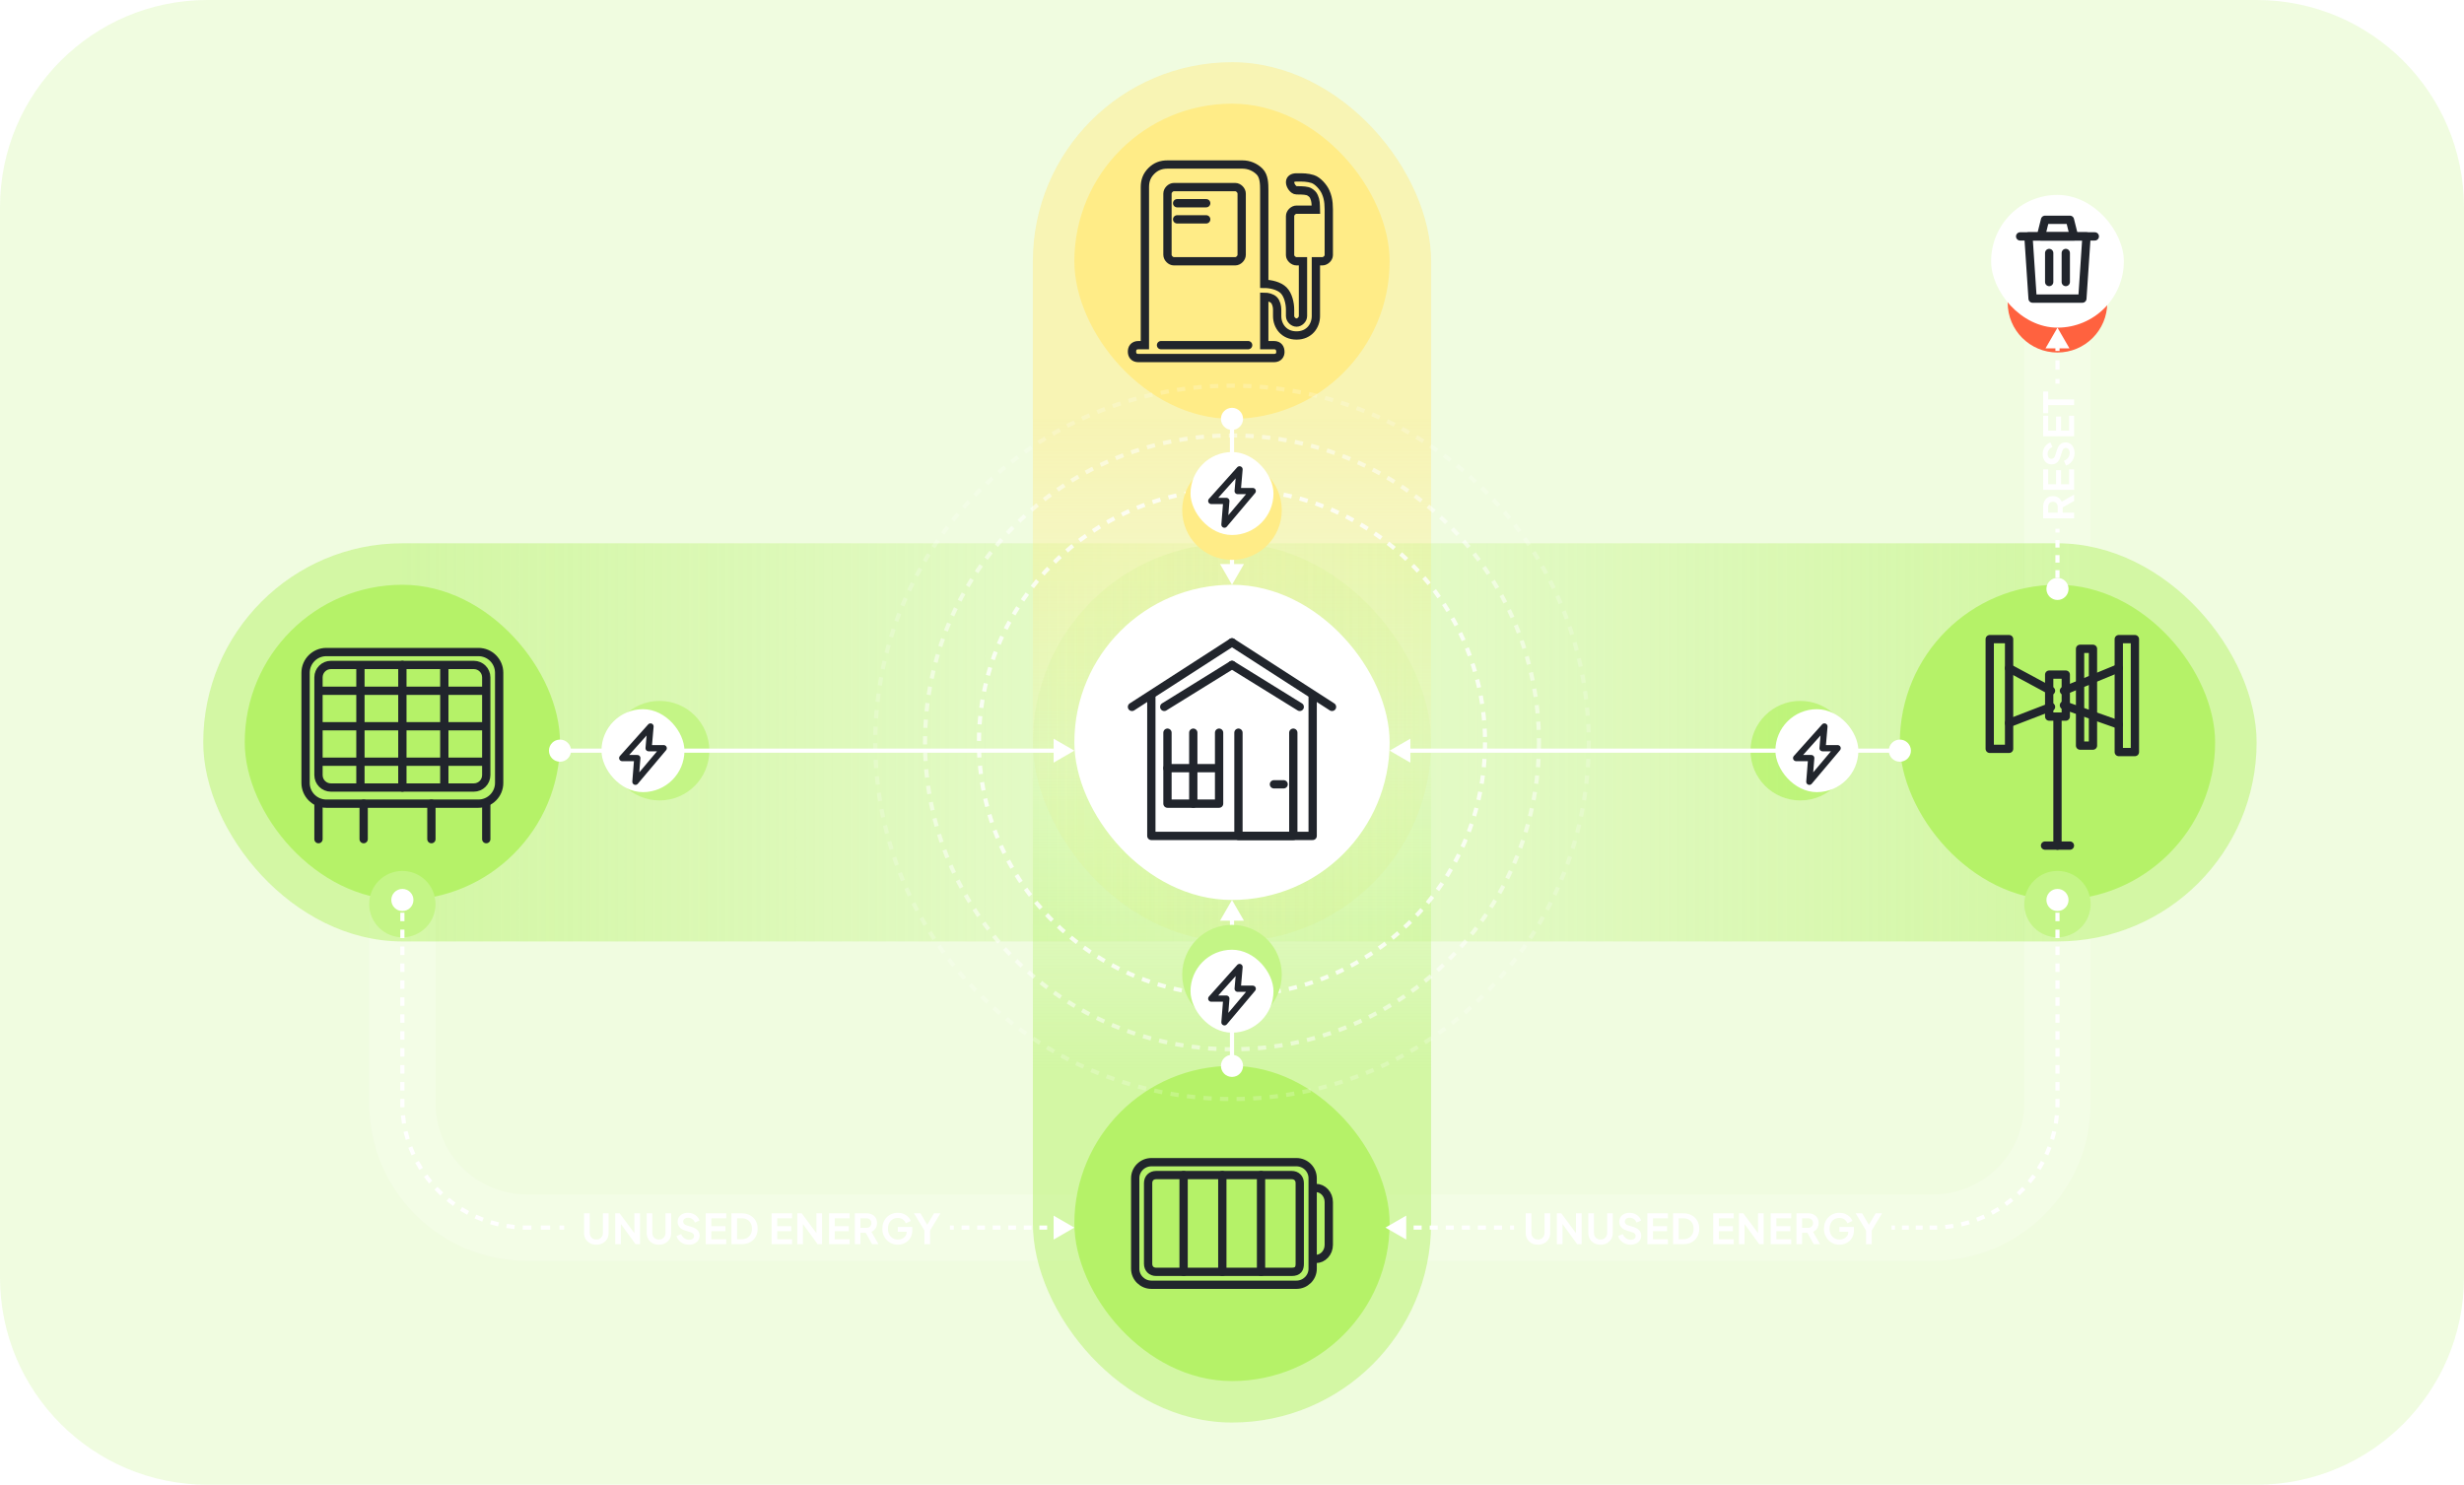 <?xml version="1.0" encoding="UTF-8"?> <svg xmlns="http://www.w3.org/2000/svg" width="594" height="358" viewBox="0 0 594 358" fill="none"><g clip-path="url(#clip0_5694_8305)"><rect width="594" height="358" fill="#B5F268" fill-opacity="0.2"></rect><path d="M97 196V266C97 282.569 110.431 296 127 296H270" stroke="white" stroke-opacity="0.2" stroke-width="16" stroke-linecap="round"></path><path d="M496 196V266C496 282.569 482.569 296 466 296H324" stroke="white" stroke-opacity="0.2" stroke-width="16" stroke-linecap="round"></path><path d="M504 57C504 52.582 500.418 49 496 49C491.582 49 488 52.582 488 57L504 57ZM496 57L488 57L488 142L496 142L504 142L504 57L496 57Z" fill="white" fill-opacity="0.2"></path><rect x="49" y="131" width="296" height="96" rx="48" fill="url(#paint0_linear_5694_8305)" fill-opacity="0.5"></rect><rect x="59" y="141" width="76" height="76" rx="38" fill="#B5F268"></rect><path d="M76.777 163.333V186.889C76.777 188.546 78.121 189.889 79.777 189.889H114.222C115.879 189.889 117.222 188.546 117.222 186.889V163.333C117.222 161.676 115.879 160.333 114.222 160.333H79.777C78.121 160.333 76.777 161.676 76.777 163.333Z" stroke="#21252C" stroke-width="2" stroke-linejoin="round"></path><path d="M73.667 162.222V188.778C73.667 191.539 75.906 193.778 78.667 193.778H115.334C118.095 193.778 120.334 191.539 120.334 188.778V162.222C120.334 159.461 118.095 157.222 115.334 157.222H78.667C75.906 157.222 73.667 159.461 73.667 162.222Z" stroke="#21252C" stroke-width="2" stroke-linejoin="round"></path><path d="M86.888 189.889V160.333M107.111 160.333V189.889M117.222 175.111H76.777" stroke="#21252C" stroke-width="2" stroke-linejoin="round"></path><path d="M76.777 202.333L76.777 193.778" stroke="#21252C" stroke-width="2" stroke-linecap="round"></path><path d="M87.667 202.333V193.778" stroke="#21252C" stroke-width="2" stroke-linecap="round"></path><path d="M97 189.889V160.333" stroke="#21252C" stroke-width="2" stroke-linecap="round"></path><path d="M116.834 166.556L77.167 166.556" stroke="#21252C" stroke-width="2" stroke-linecap="round"></path><path d="M116.834 183.667H77.167" stroke="#21252C" stroke-width="2" stroke-linecap="round"></path><path d="M117.223 202.333V193.778" stroke="#21252C" stroke-width="2" stroke-linecap="round"></path><path d="M104 202.333V193.778" stroke="#21252C" stroke-width="2" stroke-linecap="round"></path><rect x="249" y="131" width="96" height="212" rx="48" fill="url(#paint1_linear_5694_8305)" fill-opacity="0.5"></rect><rect x="259" y="257" width="76" height="76" rx="38" fill="#B5F268"></rect><path d="M316.444 305.916L316.444 284.086C316.444 281.953 314.69 280.222 312.528 280.222L277.581 280.222C275.421 280.222 273.667 281.953 273.667 284.084L273.667 305.916C273.667 308.047 275.421 309.778 277.581 309.778L312.53 309.778C314.69 309.778 316.444 308.047 316.444 305.916Z" stroke="#21252C" stroke-width="2" stroke-linecap="round" stroke-linejoin="round"></path><path d="M317.223 303.555C318.939 303.555 320.333 302.032 320.333 300.157L320.333 289.844C320.333 287.968 318.939 286.444 317.222 286.444" stroke="#21252C" stroke-width="2" stroke-linecap="round" stroke-linejoin="round"></path><path d="M313.333 304.722L313.333 285.278C313.333 284.111 312.555 283.333 311.389 283.333L278.722 283.333C277.555 283.333 276.777 284.111 276.777 285.278L276.777 304.722C276.777 305.889 277.555 306.667 278.722 306.667L311.389 306.667C312.944 306.667 313.333 305.889 313.333 304.722Z" stroke="#21252C" stroke-width="2" stroke-linecap="round" stroke-linejoin="round"></path><path d="M285.333 283.333L285.333 306.667" stroke="#21252C" stroke-width="2" stroke-linecap="round" stroke-linejoin="round"></path><path d="M294.667 283.333L294.667 306.667" stroke="#21252C" stroke-width="2" stroke-linecap="round" stroke-linejoin="round"></path><path d="M304 283.333L304 306.667" stroke="#21252C" stroke-width="2" stroke-linecap="round" stroke-linejoin="round"></path><rect x="249" y="15" width="96" height="212" rx="48" fill="url(#paint2_linear_5694_8305)" fill-opacity="0.5"></rect><rect x="259" y="25" width="76" height="76" rx="38" fill="#FFEC87"></rect><path d="M276 45.111C276 43.564 276.461 42.316 277.555 41.222C278.649 40.128 279.897 39.667 281.444 39.667H299.528C301.075 39.667 302.558 40.281 303.652 41.375C304.746 42.469 304.778 44.342 304.778 45.889V68.445C306.325 68.445 308.35 68.906 309.444 70C310.538 71.094 311 73.12 311 74.667V76.222C311 77 311.778 77.778 312.555 77.778C313.333 77.778 314.111 77 314.111 76.222V63H312.555C311.778 63 311 62.222 311 61.542C311 61.542 311 52.889 311 52.111C311 51.333 311.778 50.556 312.555 50.556H317.222C317.19 49.167 317.203 48.401 316.771 47.444C316.54 46.888 316.182 46.59 315.666 46.278C315.13 45.957 314.111 45.889 312.555 45.889C311.778 45.889 311 44.722 311 43.944C311 43.167 311.621 42.778 312.555 42.778C314.2 42.774 315.165 42.77 316.444 43.167C317.673 43.548 319.03 45.111 319.555 46.278C320.416 48.188 320.333 49.778 320.333 52.111V61.542C320.333 62.222 319.555 63 318.778 63H317.222V76.222C317.222 78.556 315.625 80.889 312.555 80.889C309.486 80.889 307.889 78.556 307.889 76.222V74.667C307.889 73.893 307.658 72.88 307.111 72.333C306.564 71.786 305.551 71.556 304.778 71.556V83.222H307.111C308.278 83.222 308.666 84 308.666 84.875C308.666 85.556 308.278 86.333 307.111 86.333C305.944 86.333 274.444 86.333 274.444 86.333C273.278 86.333 272.889 85.556 272.889 84.778C272.889 84 273.278 83.222 274.444 83.222H276V45.111ZM283 45.111C282.222 45.111 281.444 45.889 281.444 46.667C281.444 46.667 281.444 60.667 281.444 61.444C281.444 62.222 282.222 63 283 63H297.778C298.555 63 299.333 62.222 299.333 61.444V46.667C299.333 45.889 298.555 45.111 297.778 45.111H283Z" stroke="#21252C" stroke-width="2"></path><path d="M290.777 49L283.777 49" stroke="#21252C" stroke-width="2" stroke-linecap="round" stroke-linejoin="round"></path><path d="M290.777 52.889L283.777 52.889" stroke="#21252C" stroke-width="2" stroke-linecap="round" stroke-linejoin="round"></path><path d="M300.889 83.222L279.889 83.222" stroke="#21252C" stroke-width="2" stroke-linecap="round" stroke-linejoin="round"></path><g filter="url(#filter0_f_5694_8305)"><circle cx="159" cy="181" r="12" fill="#C4F586"></circle></g><g filter="url(#filter1_f_5694_8305)"><circle cx="434" cy="181" r="12" fill="#C4F586"></circle></g><rect x="249" y="131" width="295" height="96" rx="48" fill="url(#paint3_linear_5694_8305)" fill-opacity="0.5"></rect><rect x="458" y="141" width="76" height="76" rx="38" fill="#B5F268"></rect><path d="M484.333 174.333L494.444 170.444" stroke="#21252C" stroke-width="2" stroke-linecap="round" stroke-linejoin="round"></path><path d="M484.333 161.111L494.444 166.556" stroke="#21252C" stroke-width="2" stroke-linecap="round" stroke-linejoin="round"></path><path d="M510.777 174.722L497.555 170.056" stroke="#21252C" stroke-width="2" stroke-linecap="round" stroke-linejoin="round"></path><path d="M510.777 161.111L497.555 166.556" stroke="#21252C" stroke-width="2" stroke-linecap="round" stroke-linejoin="round"></path><path d="M479.667 180.556V154.111H484.334L484.334 180.556H479.667Z" stroke="#21252C" stroke-width="2" stroke-linecap="round" stroke-linejoin="round"></path><path d="M510.777 181.333V154.111H514.666L514.666 181.333H510.777Z" stroke="#21252C" stroke-width="2" stroke-linecap="round" stroke-linejoin="round"></path><path d="M501.444 179.778V156.444H504.555L504.555 179.778H501.444Z" stroke="#21252C" stroke-width="2" stroke-linecap="round" stroke-linejoin="round"></path><path d="M496 203.889L496 172.778" stroke="#21252C" stroke-width="2" stroke-linecap="round" stroke-linejoin="round"></path><path d="M494 162.667H498V172.778H494V162.667Z" stroke="#21252C" stroke-width="2" stroke-linecap="round" stroke-linejoin="round"></path><path d="M499 203.889H493" stroke="#21252C" stroke-width="2" stroke-linecap="round" stroke-linejoin="round"></path><path d="M132.333 181C132.333 182.473 133.527 183.667 135 183.667C136.473 183.667 137.667 182.473 137.667 181C137.667 179.527 136.473 178.333 135 178.333C133.527 178.333 132.333 179.527 132.333 181ZM259 181L254 178.113V183.887L259 181ZM135 181V181.5H254.5V181V180.5H135V181Z" fill="white"></path><rect x="145" y="171" width="20" height="20" rx="10" fill="white"></rect><path d="M150 182.786L156.818 175.167L156.364 180.405L160 180.405L153.182 188.5L153.636 182.786H150Z" stroke="#21252C" stroke-width="1.5" stroke-linejoin="round"></path><g filter="url(#filter2_f_5694_8305)"><circle cx="496" cy="218" r="8" fill="#C4F586"></circle></g><g filter="url(#filter3_f_5694_8305)"><circle cx="97" cy="218" r="8" fill="#C4F586"></circle></g><circle opacity="0.5" cx="297" cy="179" r="74" stroke="white" stroke-dasharray="2 2"></circle><circle opacity="0.2" cx="297" cy="179" r="86" stroke="white" stroke-dasharray="2 2"></circle><circle opacity="0.8" cx="297" cy="179" r="61" stroke="white" stroke-dasharray="2 2"></circle><path d="M94.333 217C94.333 218.473 95.527 219.667 97 219.667C98.473 219.667 99.667 218.473 99.667 217C99.667 215.527 98.473 214.333 97 214.333C95.527 214.333 94.333 215.527 94.333 217ZM259 296L254 293.113V298.887L259 296ZM97 217H96.5V218.021H97H97.5V217H97ZM97 220.062H96.5V222.104H97H97.5V220.062H97ZM97 224.146H96.5V226.188H97H97.5V224.146H97ZM97 228.229H96.5V230.271H97H97.5V228.229H97ZM97 232.313H96.5V234.354H97H97.5V232.313H97ZM97 236.396H96.5V238.438H97H97.5V236.396H97ZM97 240.479H96.5V242.521H97H97.5V240.479H97ZM97 244.562H96.5V246.604H97H97.5V244.562H97ZM97 248.646H96.5V250.687H97H97.5V248.646H97ZM97 252.729H96.5V254.771H97H97.5V252.729H97ZM97 256.812H96.5V258.854H97H97.5V256.812H97ZM97 260.896H96.5V262.938H97H97.5V260.896H97ZM97 264.979H96.5V266H97H97.5V264.979H97ZM97 266H96.5C96.5 266.335 96.505 266.668 96.516 267L97.016 266.984L97.516 266.968C97.505 266.646 97.5 266.324 97.5 266H97ZM97.142 268.942L96.645 268.99C96.71 269.656 96.796 270.317 96.903 270.97L97.396 270.889L97.89 270.808C97.786 270.176 97.703 269.538 97.64 268.893L97.142 268.942ZM97.778 272.815L97.29 272.929C97.442 273.579 97.614 274.222 97.806 274.856L98.284 274.711L98.763 274.567C98.577 273.953 98.411 273.332 98.265 272.702L97.778 272.815ZM98.915 276.571L98.447 276.747C98.683 277.372 98.938 277.987 99.212 278.591L99.668 278.385L100.123 278.178C99.858 277.593 99.611 276.999 99.383 276.395L98.915 276.571ZM100.537 280.144L100.096 280.38C100.411 280.968 100.745 281.544 101.096 282.108L101.52 281.844L101.945 281.579C101.605 281.034 101.282 280.477 100.978 279.908L100.537 280.144ZM102.613 283.475L102.206 283.767C102.595 284.308 103 284.836 103.422 285.35L103.809 285.032L104.195 284.715C103.787 284.218 103.394 283.707 103.019 283.184L102.613 283.475ZM105.104 286.508L104.739 286.85C105.194 287.335 105.665 287.806 106.15 288.261L106.492 287.896L106.834 287.531C106.364 287.091 105.909 286.636 105.469 286.166L105.104 286.508ZM107.968 289.191L107.65 289.578C108.164 290 108.692 290.405 109.233 290.794L109.525 290.387L109.816 289.981C109.293 289.606 108.782 289.213 108.285 288.805L107.968 289.191ZM111.156 291.48L110.892 291.904C111.456 292.255 112.032 292.589 112.62 292.904L112.856 292.463L113.092 292.022C112.523 291.718 111.966 291.395 111.421 291.055L111.156 291.48ZM114.615 293.332L114.409 293.788C115.013 294.062 115.628 294.317 116.253 294.553L116.429 294.085L116.605 293.617C116.001 293.389 115.407 293.142 114.822 292.877L114.615 293.332ZM118.289 294.716L118.144 295.194C118.778 295.386 119.421 295.558 120.071 295.709L120.185 295.222L120.298 294.735C119.668 294.589 119.047 294.423 118.433 294.237L118.289 294.716ZM122.111 295.604L122.03 296.097C122.683 296.204 123.343 296.29 124.01 296.355L124.058 295.858L124.107 295.36C123.462 295.297 122.824 295.214 122.192 295.11L122.111 295.604ZM126.016 295.984L126 296.484C126.332 296.495 126.665 296.5 127 296.5V296V295.5C126.676 295.5 126.354 295.495 126.032 295.484L126.016 295.984ZM127 296V296.5H128.125V296V295.5H127V296ZM130.375 296V296.5H132.625V296V295.5H130.375V296ZM134.875 296V296.5H136V296V295.5H134.875V296ZM229 296V296.5H229.938V296V295.5H229V296ZM231.812 296V296.5H233.688V296V295.5H231.812V296ZM235.562 296V296.5H237.438V296V295.5H235.562V296ZM239.312 296V296.5H241.188V296V295.5H239.312V296ZM243.062 296V296.5H244.938V296V295.5H243.062V296ZM246.812 296V296.5H248.688V296V295.5H246.812V296ZM250.562 296V296.5H252.438V296V295.5H250.562V296ZM254.312 296V296.5H256.188V296V295.5H254.312V296Z" fill="white"></path><path d="M498.667 217C498.667 218.473 497.473 219.667 496 219.667C494.527 219.667 493.333 218.473 493.333 217C493.333 215.527 494.527 214.333 496 214.333C497.473 214.333 498.667 215.527 498.667 217ZM334 296L339 293.113V298.887L334 296ZM496 217H496.5V218.021H496H495.5V217H496ZM496 220.062H496.5V222.104H496H495.5V220.062H496ZM496 224.146H496.5V226.188H496H495.5V224.146H496ZM496 228.229H496.5V230.271H496H495.5V228.229H496ZM496 232.313H496.5V234.354H496H495.5V232.313H496ZM496 236.396H496.5V238.438H496H495.5V236.396H496ZM496 240.479H496.5V242.521H496H495.5V240.479H496ZM496 244.562H496.5V246.604H496H495.5V244.562H496ZM496 248.646H496.5V250.687H496H495.5V248.646H496ZM496 252.729H496.5V254.771H496H495.5V252.729H496ZM496 256.812H496.5V258.854H496H495.5V256.812H496ZM496 260.896H496.5V262.938H496H495.5V260.896H496ZM496 264.979H496.5V266H496H495.5V264.979H496ZM496 266H496.5C496.5 266.335 496.495 266.668 496.484 267L495.984 266.984L495.484 266.968C495.495 266.646 495.5 266.324 495.5 266H496ZM495.858 268.942L496.355 268.99C496.29 269.656 496.204 270.317 496.097 270.97L495.604 270.889L495.11 270.808C495.214 270.176 495.297 269.538 495.36 268.893L495.858 268.942ZM495.222 272.815L495.709 272.929C495.558 273.579 495.386 274.222 495.194 274.856L494.716 274.711L494.237 274.567C494.423 273.953 494.589 273.332 494.735 272.702L495.222 272.815ZM494.085 276.571L494.553 276.747C494.317 277.372 494.062 277.987 493.788 278.591L493.332 278.385L492.877 278.178C493.142 277.593 493.389 276.999 493.617 276.395L494.085 276.571ZM492.463 280.144L492.904 280.38C492.589 280.968 492.255 281.544 491.904 282.108L491.48 281.844L491.055 281.579C491.395 281.034 491.718 280.477 492.022 279.908L492.463 280.144ZM490.387 283.475L490.794 283.767C490.405 284.308 490 284.836 489.578 285.35L489.191 285.032L488.805 284.715C489.213 284.218 489.606 283.707 489.981 283.184L490.387 283.475ZM487.896 286.508L488.261 286.85C487.806 287.335 487.335 287.806 486.85 288.261L486.508 287.896L486.166 287.531C486.636 287.091 487.091 286.636 487.531 286.166L487.896 286.508ZM485.032 289.191L485.35 289.578C484.836 290 484.308 290.405 483.767 290.794L483.475 290.387L483.184 289.981C483.707 289.606 484.218 289.213 484.715 288.805L485.032 289.191ZM481.844 291.48L482.108 291.904C481.544 292.255 480.968 292.589 480.38 292.904L480.144 292.463L479.908 292.022C480.477 291.718 481.034 291.395 481.579 291.055L481.844 291.48ZM478.385 293.332L478.591 293.788C477.987 294.062 477.372 294.317 476.747 294.553L476.571 294.085L476.395 293.617C476.999 293.389 477.593 293.142 478.178 292.877L478.385 293.332ZM474.711 294.716L474.856 295.194C474.222 295.386 473.579 295.558 472.929 295.709L472.815 295.222L472.702 294.735C473.332 294.589 473.953 294.423 474.567 294.237L474.711 294.716ZM470.889 295.604L470.97 296.097C470.317 296.204 469.657 296.29 468.99 296.355L468.942 295.858L468.893 295.36C469.538 295.297 470.176 295.214 470.808 295.11L470.889 295.604ZM466.984 295.984L467 296.484C466.668 296.495 466.335 296.5 466 296.5V296V295.5C466.324 295.5 466.646 295.495 466.968 295.484L466.984 295.984ZM466 296V296.5H465.167V296V295.5H466V296ZM463.5 296V296.5H461.833V296V295.5H463.5V296ZM460.167 296V296.5H458.5V296V295.5H460.167V296ZM456.833 296V296.5H456V296V295.5H456.833V296ZM365 296V296.5H364.031V296V295.5H365V296ZM362.094 296V296.5H360.156V296V295.5H362.094V296ZM358.219 296V296.5H356.281V296V295.5H358.219V296ZM354.344 296V296.5H352.406V296V295.5H354.344V296ZM350.469 296V296.5H348.531V296V295.5H350.469V296ZM346.594 296V296.5H344.656V296V295.5H346.594V296ZM342.719 296V296.5H340.781V296V295.5H342.719V296ZM338.844 296V296.5H336.906V296V295.5H338.844V296Z" fill="white"></path><g filter="url(#filter4_f_5694_8305)"><circle cx="496" cy="73" r="12" fill="#FF623F"></circle></g><path d="M460.667 181C460.667 179.527 459.473 178.333 458 178.333C456.527 178.333 455.333 179.527 455.333 181C455.333 182.473 456.527 183.667 458 183.667C459.473 183.667 460.667 182.473 460.667 181ZM335 181L340 183.887L340 178.113L335 181ZM458 181L458 180.5L339.5 180.5L339.5 181L339.5 181.5L458 181.5L458 181Z" fill="white"></path><path d="M493.333 142C493.333 143.473 494.527 144.667 496 144.667C497.473 144.667 498.667 143.473 498.667 142C498.667 140.527 497.473 139.333 496 139.333C494.527 139.333 493.333 140.527 493.333 142ZM496 79L493.113 84L498.887 84L496 79ZM496 127.5L495.5 127.5L495.5 128.406L496 128.406L496.5 128.406L496.5 127.5L496 127.5ZM496 130.219L495.5 130.219L495.5 132.031L496 132.031L496.5 132.031L496.5 130.219L496 130.219ZM496 133.844L495.5 133.844L495.5 135.656L496 135.656L496.5 135.656L496.5 133.844L496 133.844ZM496 137.469L495.5 137.469L495.5 139.281L496 139.281L496.5 139.281L496.5 137.469L496 137.469ZM496 141.094L495.5 141.094L495.5 142L496 142L496.5 142L496.5 141.094L496 141.094ZM496 82.375L495.5 82.375L495.5 84.625L496 84.625L496.5 84.625L496.5 82.375L496 82.375ZM496 86.875L495.5 86.875L495.5 89.125L496 89.125L496.5 89.125L496.5 86.875L496 86.875ZM496 91.375L495.5 91.375L495.5 92.5L496 92.5L496.5 92.5L496.5 91.375L496 91.375Z" fill="white"></path><path d="M294.333 101C294.333 102.473 295.527 103.667 297 103.667C298.473 103.667 299.667 102.473 299.667 101C299.667 99.527 298.473 98.333 297 98.333C295.527 98.333 294.333 99.527 294.333 101ZM297 141L299.887 136L294.113 136L297 141ZM297 101L296.5 101L296.5 136.5L297 136.5L297.5 136.5L297.5 101L297 101Z" fill="white"></path><rect x="428" y="171" width="20" height="20" rx="10" fill="white"></rect><path d="M433 182.786L439.818 175.167L439.364 180.405L443 180.405L436.182 188.5L436.636 182.786H433Z" stroke="#21252C" stroke-width="1.5" stroke-linejoin="round"></path><rect x="480" y="47" width="32" height="32" rx="16" fill="white"></rect><path d="M489 57L490 72H502L503 57H489Z" stroke="#21252C" stroke-width="2" stroke-linejoin="round"></path><path d="M494 61V68M498 61V68M487 57H505" stroke="#21252C" stroke-width="2" stroke-linecap="round" stroke-linejoin="round"></path><path d="M492 57L493 53H499L500 57H492Z" stroke="#21252C" stroke-width="2" stroke-linejoin="round"></path><path d="M299.667 257C299.667 255.527 298.473 254.333 297 254.333C295.527 254.333 294.333 255.527 294.333 257C294.333 258.473 295.527 259.667 297 259.667C298.473 259.667 299.667 258.473 299.667 257ZM297 217L294.113 222L299.887 222L297 217ZM297 257L297.5 257L297.5 221.5L297 221.5L296.5 221.5L296.5 257L297 257Z" fill="white"></path><g filter="url(#filter5_f_5694_8305)"><circle cx="297" cy="235" r="12" fill="#C4F586"></circle></g><g filter="url(#filter6_f_5694_8305)"><circle cx="297" cy="123" r="12" fill="#FFEC87"></circle></g><rect x="259" y="141" width="76" height="76" rx="38" fill="white"></rect><path d="M321.111 170.444L297 154.889" stroke="#21252C" stroke-width="2" stroke-linecap="round" stroke-linejoin="round"></path><path d="M272.889 170.444L297 154.889" stroke="#21252C" stroke-width="2" stroke-linecap="round" stroke-linejoin="round"></path><path d="M313.333 170.444L297 160.333" stroke="#21252C" stroke-width="2" stroke-linecap="round" stroke-linejoin="round"></path><path d="M280.667 170.444L297 160.333" stroke="#21252C" stroke-width="2" stroke-linecap="round" stroke-linejoin="round"></path><path d="M277.556 168.111V201.556H316.445V168.111" stroke="#21252C" stroke-width="2" stroke-linecap="round" stroke-linejoin="round"></path><path d="M281.444 176.667V193.778H293.889V176.667" stroke="#21252C" stroke-width="2" stroke-linecap="round" stroke-linejoin="round"></path><path d="M298.556 176.667V201.556H311.778V176.667" stroke="#21252C" stroke-width="2" stroke-linecap="round" stroke-linejoin="round"></path><path d="M287.667 193.778L287.667 176.667" stroke="#21252C" stroke-width="2" stroke-linecap="round" stroke-linejoin="round"></path><path d="M293.111 185.222H281.444" stroke="#21252C" stroke-width="2" stroke-linecap="round" stroke-linejoin="round"></path><path d="M309.445 189.111L307.111 189.111" stroke="#21252C" stroke-width="2" stroke-linecap="round" stroke-linejoin="round"></path><rect x="287" y="109" width="20" height="20" rx="10" fill="white"></rect><path d="M292 120.786L298.818 113.167L298.364 118.405L302 118.405L295.182 126.5L295.636 120.786H292Z" stroke="#21252C" stroke-width="1.5" stroke-linejoin="round"></path><rect x="287" y="229" width="20" height="20" rx="10" fill="white"></rect><path d="M292 240.786L298.818 233.167L298.364 238.405L302 238.405L295.182 246.5L295.636 240.786H292Z" stroke="#21252C" stroke-width="1.5" stroke-linejoin="round"></path><path d="M143.759 300.12C143.186 300.12 142.676 300 142.229 299.76C141.789 299.52 141.442 299.19 141.189 298.77C140.936 298.35 140.809 297.873 140.809 297.34V292.55H142.169V297.27C142.169 297.577 142.236 297.853 142.369 298.1C142.509 298.347 142.699 298.54 142.939 298.68C143.179 298.813 143.452 298.88 143.759 298.88C144.072 298.88 144.346 298.813 144.579 298.68C144.819 298.54 145.006 298.347 145.139 298.1C145.279 297.853 145.349 297.577 145.349 297.27V292.55H146.709V297.34C146.709 297.873 146.582 298.35 146.329 298.77C146.076 299.19 145.726 299.52 145.279 299.76C144.839 300 144.332 300.12 143.759 300.12ZM148.317 300V292.55H149.377L153.477 298.07L152.927 298.18V292.55H154.287V300H153.217L149.177 294.44L149.677 294.33V300H148.317ZM158.849 300.12C158.275 300.12 157.765 300 157.319 299.76C156.879 299.52 156.532 299.19 156.279 298.77C156.025 298.35 155.899 297.873 155.899 297.34V292.55H157.259V297.27C157.259 297.577 157.325 297.853 157.459 298.1C157.599 298.347 157.789 298.54 158.029 298.68C158.269 298.813 158.542 298.88 158.849 298.88C159.162 298.88 159.435 298.813 159.669 298.68C159.909 298.54 160.095 298.347 160.229 298.1C160.369 297.853 160.439 297.577 160.439 297.27V292.55H161.799V297.34C161.799 297.873 161.672 298.35 161.419 298.77C161.165 299.19 160.815 299.52 160.369 299.76C159.929 300 159.422 300.12 158.849 300.12ZM166.067 300.12C165.593 300.12 165.153 300.033 164.747 299.86C164.347 299.687 164 299.447 163.707 299.14C163.42 298.827 163.21 298.463 163.077 298.05L164.207 297.56C164.387 297.987 164.647 298.323 164.987 298.57C165.327 298.81 165.71 298.93 166.137 298.93C166.377 298.93 166.583 298.893 166.757 298.82C166.937 298.74 167.073 298.633 167.167 298.5C167.267 298.367 167.317 298.207 167.317 298.02C167.317 297.8 167.25 297.62 167.117 297.48C166.99 297.333 166.797 297.22 166.537 297.14L165.107 296.68C164.527 296.5 164.09 296.23 163.797 295.87C163.503 295.51 163.357 295.087 163.357 294.6C163.357 294.173 163.46 293.797 163.667 293.47C163.88 293.143 164.173 292.89 164.547 292.71C164.927 292.523 165.36 292.43 165.847 292.43C166.293 292.43 166.703 292.51 167.077 292.67C167.45 292.823 167.77 293.04 168.037 293.32C168.31 293.593 168.513 293.917 168.647 294.29L167.527 294.79C167.38 294.417 167.16 294.13 166.867 293.93C166.573 293.723 166.233 293.62 165.847 293.62C165.62 293.62 165.42 293.66 165.247 293.74C165.073 293.813 164.937 293.92 164.837 294.06C164.743 294.193 164.697 294.353 164.697 294.54C164.697 294.747 164.763 294.93 164.897 295.09C165.03 295.243 165.233 295.363 165.507 295.45L166.877 295.88C167.47 296.073 167.913 296.34 168.207 296.68C168.507 297.02 168.657 297.44 168.657 297.94C168.657 298.367 168.547 298.743 168.327 299.07C168.107 299.397 167.803 299.653 167.417 299.84C167.03 300.027 166.58 300.12 166.067 300.12ZM170.131 300V292.55H175.081V293.75H171.491V295.66H174.881V296.86H171.491V298.8H175.081V300H170.131ZM176.328 300V292.55H178.758C179.545 292.55 180.228 292.71 180.808 293.03C181.395 293.343 181.848 293.78 182.168 294.34C182.488 294.893 182.648 295.537 182.648 296.27C182.648 296.997 182.488 297.643 182.168 298.21C181.848 298.77 181.395 299.21 180.808 299.53C180.228 299.843 179.545 300 178.758 300H176.328ZM177.688 298.8H178.788C179.295 298.8 179.732 298.697 180.098 298.49C180.472 298.277 180.762 297.983 180.968 297.61C181.175 297.23 181.278 296.783 181.278 296.27C181.278 295.75 181.175 295.303 180.968 294.93C180.762 294.557 180.472 294.267 180.098 294.06C179.732 293.853 179.295 293.75 178.788 293.75H177.688V298.8ZM186.008 300V292.55H190.958V293.75H187.368V295.66H190.758V296.86H187.368V298.8H190.958V300H186.008ZM192.205 300V292.55H193.265L197.365 298.07L196.815 298.18V292.55H198.175V300H197.105L193.065 294.44L193.565 294.33V300H192.205ZM199.867 300V292.55H204.817V293.75H201.227V295.66H204.617V296.86H201.227V298.8H204.817V300H199.867ZM206.065 300V292.55H208.835C209.341 292.55 209.788 292.643 210.175 292.83C210.568 293.01 210.875 293.277 211.095 293.63C211.315 293.977 211.425 294.4 211.425 294.9C211.425 295.413 211.301 295.85 211.055 296.21C210.815 296.57 210.488 296.837 210.075 297.01L211.785 300H210.245L208.415 296.73L209.295 297.25H207.425V300H206.065ZM207.425 296.05H208.855C209.101 296.05 209.315 296.003 209.495 295.91C209.675 295.81 209.815 295.673 209.915 295.5C210.015 295.327 210.065 295.127 210.065 294.9C210.065 294.667 210.015 294.467 209.915 294.3C209.815 294.127 209.675 293.993 209.495 293.9C209.315 293.8 209.101 293.75 208.855 293.75H207.425V296.05ZM216.456 300.12C215.923 300.12 215.429 300.023 214.976 299.83C214.523 299.637 214.126 299.367 213.786 299.02C213.446 298.673 213.179 298.267 212.986 297.8C212.799 297.333 212.706 296.823 212.706 296.27C212.706 295.717 212.796 295.207 212.976 294.74C213.163 294.267 213.423 293.86 213.756 293.52C214.096 293.173 214.493 292.907 214.946 292.72C215.399 292.527 215.893 292.43 216.426 292.43C216.959 292.43 217.436 292.52 217.856 292.7C218.283 292.88 218.643 293.12 218.936 293.42C219.229 293.713 219.439 294.037 219.566 294.39L218.356 294.97C218.216 294.583 217.979 294.27 217.646 294.03C217.313 293.79 216.906 293.67 216.426 293.67C215.959 293.67 215.546 293.78 215.186 294C214.833 294.22 214.556 294.523 214.356 294.91C214.163 295.297 214.066 295.75 214.066 296.27C214.066 296.79 214.166 297.247 214.366 297.64C214.573 298.027 214.856 298.33 215.216 298.55C215.576 298.77 215.989 298.88 216.456 298.88C216.836 298.88 217.186 298.807 217.506 298.66C217.826 298.507 218.083 298.293 218.276 298.02C218.469 297.74 218.566 297.41 218.566 297.03V296.46L219.186 297H216.426V295.85H219.926V296.6C219.926 297.173 219.829 297.68 219.636 298.12C219.443 298.56 219.179 298.93 218.846 299.23C218.519 299.523 218.149 299.747 217.736 299.9C217.323 300.047 216.896 300.12 216.456 300.12ZM222.849 300V296.7L220.339 292.55H221.889L223.809 295.79H223.259L225.169 292.55H226.719L224.219 296.69V300H222.849Z" fill="white"></path><path d="M370.759 300.12C370.186 300.12 369.676 300 369.229 299.76C368.789 299.52 368.442 299.19 368.189 298.77C367.936 298.35 367.809 297.873 367.809 297.34V292.55H369.169V297.27C369.169 297.577 369.236 297.853 369.369 298.1C369.509 298.347 369.699 298.54 369.939 298.68C370.179 298.813 370.452 298.88 370.759 298.88C371.072 298.88 371.346 298.813 371.579 298.68C371.819 298.54 372.006 298.347 372.139 298.1C372.279 297.853 372.349 297.577 372.349 297.27V292.55H373.709V297.34C373.709 297.873 373.582 298.35 373.329 298.77C373.076 299.19 372.726 299.52 372.279 299.76C371.839 300 371.332 300.12 370.759 300.12ZM375.317 300V292.55H376.377L380.477 298.07L379.927 298.18V292.55H381.287V300H380.217L376.177 294.44L376.677 294.33V300H375.317ZM385.849 300.12C385.275 300.12 384.765 300 384.319 299.76C383.879 299.52 383.532 299.19 383.279 298.77C383.025 298.35 382.899 297.873 382.899 297.34V292.55H384.259V297.27C384.259 297.577 384.325 297.853 384.459 298.1C384.599 298.347 384.789 298.54 385.029 298.68C385.269 298.813 385.542 298.88 385.849 298.88C386.162 298.88 386.435 298.813 386.669 298.68C386.909 298.54 387.095 298.347 387.229 298.1C387.369 297.853 387.439 297.577 387.439 297.27V292.55H388.799V297.34C388.799 297.873 388.672 298.35 388.419 298.77C388.165 299.19 387.815 299.52 387.369 299.76C386.929 300 386.422 300.12 385.849 300.12ZM393.067 300.12C392.593 300.12 392.153 300.033 391.747 299.86C391.347 299.687 391 299.447 390.707 299.14C390.42 298.827 390.21 298.463 390.077 298.05L391.207 297.56C391.387 297.987 391.647 298.323 391.987 298.57C392.327 298.81 392.71 298.93 393.137 298.93C393.377 298.93 393.583 298.893 393.757 298.82C393.937 298.74 394.073 298.633 394.167 298.5C394.267 298.367 394.317 298.207 394.317 298.02C394.317 297.8 394.25 297.62 394.117 297.48C393.99 297.333 393.797 297.22 393.537 297.14L392.107 296.68C391.527 296.5 391.09 296.23 390.797 295.87C390.503 295.51 390.357 295.087 390.357 294.6C390.357 294.173 390.46 293.797 390.667 293.47C390.88 293.143 391.173 292.89 391.547 292.71C391.927 292.523 392.36 292.43 392.847 292.43C393.293 292.43 393.703 292.51 394.077 292.67C394.45 292.823 394.77 293.04 395.037 293.32C395.31 293.593 395.513 293.917 395.647 294.29L394.527 294.79C394.38 294.417 394.16 294.13 393.867 293.93C393.573 293.723 393.233 293.62 392.847 293.62C392.62 293.62 392.42 293.66 392.247 293.74C392.073 293.813 391.937 293.92 391.837 294.06C391.743 294.193 391.697 294.353 391.697 294.54C391.697 294.747 391.763 294.93 391.897 295.09C392.03 295.243 392.233 295.363 392.507 295.45L393.877 295.88C394.47 296.073 394.913 296.34 395.207 296.68C395.507 297.02 395.657 297.44 395.657 297.94C395.657 298.367 395.547 298.743 395.327 299.07C395.107 299.397 394.803 299.653 394.417 299.84C394.03 300.027 393.58 300.12 393.067 300.12ZM397.131 300V292.55H402.081V293.75H398.491V295.66H401.881V296.86H398.491V298.8H402.081V300H397.131ZM403.328 300V292.55H405.758C406.545 292.55 407.228 292.71 407.808 293.03C408.395 293.343 408.848 293.78 409.168 294.34C409.488 294.893 409.648 295.537 409.648 296.27C409.648 296.997 409.488 297.643 409.168 298.21C408.848 298.77 408.395 299.21 407.808 299.53C407.228 299.843 406.545 300 405.758 300H403.328ZM404.688 298.8H405.788C406.295 298.8 406.732 298.697 407.098 298.49C407.472 298.277 407.762 297.983 407.968 297.61C408.175 297.23 408.278 296.783 408.278 296.27C408.278 295.75 408.175 295.303 407.968 294.93C407.762 294.557 407.472 294.267 407.098 294.06C406.732 293.853 406.295 293.75 405.788 293.75H404.688V298.8ZM413.008 300V292.55H417.958V293.75H414.368V295.66H417.758V296.86H414.368V298.8H417.958V300H413.008ZM419.205 300V292.55H420.265L424.365 298.07L423.815 298.18V292.55H425.175V300H424.105L420.065 294.44L420.565 294.33V300H419.205ZM426.867 300V292.55H431.817V293.75H428.227V295.66H431.617V296.86H428.227V298.8H431.817V300H426.867ZM433.065 300V292.55H435.835C436.341 292.55 436.788 292.643 437.175 292.83C437.568 293.01 437.875 293.277 438.095 293.63C438.315 293.977 438.425 294.4 438.425 294.9C438.425 295.413 438.301 295.85 438.055 296.21C437.815 296.57 437.488 296.837 437.075 297.01L438.785 300H437.245L435.415 296.73L436.295 297.25H434.425V300H433.065ZM434.425 296.05H435.855C436.101 296.05 436.315 296.003 436.495 295.91C436.675 295.81 436.815 295.673 436.915 295.5C437.015 295.327 437.065 295.127 437.065 294.9C437.065 294.667 437.015 294.467 436.915 294.3C436.815 294.127 436.675 293.993 436.495 293.9C436.315 293.8 436.101 293.75 435.855 293.75H434.425V296.05ZM443.456 300.12C442.923 300.12 442.429 300.023 441.976 299.83C441.523 299.637 441.126 299.367 440.786 299.02C440.446 298.673 440.179 298.267 439.986 297.8C439.799 297.333 439.706 296.823 439.706 296.27C439.706 295.717 439.796 295.207 439.976 294.74C440.163 294.267 440.423 293.86 440.756 293.52C441.096 293.173 441.493 292.907 441.946 292.72C442.399 292.527 442.893 292.43 443.426 292.43C443.959 292.43 444.436 292.52 444.856 292.7C445.283 292.88 445.643 293.12 445.936 293.42C446.229 293.713 446.439 294.037 446.566 294.39L445.356 294.97C445.216 294.583 444.979 294.27 444.646 294.03C444.313 293.79 443.906 293.67 443.426 293.67C442.959 293.67 442.546 293.78 442.186 294C441.833 294.22 441.556 294.523 441.356 294.91C441.163 295.297 441.066 295.75 441.066 296.27C441.066 296.79 441.166 297.247 441.366 297.64C441.573 298.027 441.856 298.33 442.216 298.55C442.576 298.77 442.989 298.88 443.456 298.88C443.836 298.88 444.186 298.807 444.506 298.66C444.826 298.507 445.083 298.293 445.276 298.02C445.469 297.74 445.566 297.41 445.566 297.03V296.46L446.186 297H443.426V295.85H446.926V296.6C446.926 297.173 446.829 297.68 446.636 298.12C446.443 298.56 446.179 298.93 445.846 299.23C445.519 299.523 445.149 299.747 444.736 299.9C444.323 300.047 443.896 300.12 443.456 300.12ZM449.849 300V296.7L447.339 292.55H448.889L450.809 295.79H450.259L452.169 292.55H453.719L451.219 296.69V300H449.849Z" fill="white"></path><path d="M500 124.98L492.55 124.98L492.55 122.21C492.55 121.704 492.643 121.257 492.83 120.87C493.01 120.477 493.277 120.17 493.63 119.95C493.977 119.73 494.4 119.62 494.9 119.62C495.413 119.62 495.85 119.744 496.21 119.99C496.57 120.23 496.837 120.557 497.01 120.97L500 119.26L500 120.8L496.73 122.63L497.25 121.75L497.25 123.62L500 123.62L500 124.98ZM496.05 123.62L496.05 122.19C496.05 121.944 496.003 121.73 495.91 121.55C495.81 121.37 495.673 121.23 495.5 121.13C495.327 121.03 495.127 120.98 494.9 120.98C494.667 120.98 494.467 121.03 494.3 121.13C494.127 121.23 493.993 121.37 493.9 121.55C493.8 121.73 493.75 121.944 493.75 122.19L493.75 123.62L496.05 123.62ZM500 118.119L492.55 118.119L492.55 113.169L493.75 113.169L493.75 116.759L495.66 116.759L495.66 113.369L496.86 113.369L496.86 116.759L498.8 116.759L498.8 113.169L500 113.169L500 118.119ZM500.12 109.262C500.12 109.735 500.033 110.175 499.86 110.582C499.687 110.982 499.447 111.328 499.14 111.622C498.827 111.908 498.463 112.118 498.05 112.252L497.56 111.122C497.987 110.942 498.323 110.682 498.57 110.342C498.81 110.002 498.93 109.618 498.93 109.192C498.93 108.952 498.893 108.745 498.82 108.572C498.74 108.392 498.633 108.255 498.5 108.162C498.367 108.062 498.207 108.012 498.02 108.012C497.8 108.012 497.62 108.078 497.48 108.212C497.333 108.338 497.22 108.532 497.14 108.792L496.68 110.222C496.5 110.802 496.23 111.238 495.87 111.532C495.51 111.825 495.087 111.972 494.6 111.972C494.173 111.972 493.797 111.868 493.47 111.662C493.143 111.448 492.89 111.155 492.71 110.782C492.523 110.402 492.43 109.968 492.43 109.482C492.43 109.035 492.51 108.625 492.67 108.252C492.823 107.878 493.04 107.558 493.32 107.292C493.593 107.018 493.917 106.815 494.29 106.682L494.79 107.802C494.417 107.948 494.13 108.168 493.93 108.462C493.723 108.755 493.62 109.095 493.62 109.482C493.62 109.708 493.66 109.908 493.74 110.082C493.813 110.255 493.92 110.392 494.06 110.492C494.193 110.585 494.353 110.632 494.54 110.632C494.747 110.632 494.93 110.565 495.09 110.432C495.243 110.298 495.363 110.095 495.45 109.822L495.88 108.452C496.073 107.858 496.34 107.415 496.68 107.122C497.02 106.822 497.44 106.672 497.94 106.672C498.367 106.672 498.743 106.782 499.07 107.002C499.397 107.222 499.653 107.525 499.84 107.912C500.027 108.298 500.12 108.748 500.12 109.262ZM500 105.197L492.55 105.197L492.55 100.247L493.75 100.247L493.75 103.837L495.66 103.837L495.66 100.447L496.86 100.447L496.86 103.837L498.8 103.837L498.8 100.247L500 100.247L500 105.197ZM500 97.68L493.75 97.68L493.75 99.61L492.55 99.61L492.55 94.41L493.75 94.41L493.75 96.31L500 96.31L500 97.68Z" fill="white"></path></g><defs><filter id="filter0_f_5694_8305" x="139" y="161" width="40" height="40" filterUnits="userSpaceOnUse" color-interpolation-filters="sRGB"><feFlood flood-opacity="0" result="BackgroundImageFix"></feFlood><feBlend mode="normal" in="SourceGraphic" in2="BackgroundImageFix" result="shape"></feBlend><feGaussianBlur stdDeviation="4" result="effect1_foregroundBlur_5694_8305"></feGaussianBlur></filter><filter id="filter1_f_5694_8305" x="414" y="161" width="40" height="40" filterUnits="userSpaceOnUse" color-interpolation-filters="sRGB"><feFlood flood-opacity="0" result="BackgroundImageFix"></feFlood><feBlend mode="normal" in="SourceGraphic" in2="BackgroundImageFix" result="shape"></feBlend><feGaussianBlur stdDeviation="4" result="effect1_foregroundBlur_5694_8305"></feGaussianBlur></filter><filter id="filter2_f_5694_8305" x="480" y="202" width="32" height="32" filterUnits="userSpaceOnUse" color-interpolation-filters="sRGB"><feFlood flood-opacity="0" result="BackgroundImageFix"></feFlood><feBlend mode="normal" in="SourceGraphic" in2="BackgroundImageFix" result="shape"></feBlend><feGaussianBlur stdDeviation="4" result="effect1_foregroundBlur_5694_8305"></feGaussianBlur></filter><filter id="filter3_f_5694_8305" x="81" y="202" width="32" height="32" filterUnits="userSpaceOnUse" color-interpolation-filters="sRGB"><feFlood flood-opacity="0" result="BackgroundImageFix"></feFlood><feBlend mode="normal" in="SourceGraphic" in2="BackgroundImageFix" result="shape"></feBlend><feGaussianBlur stdDeviation="4" result="effect1_foregroundBlur_5694_8305"></feGaussianBlur></filter><filter id="filter4_f_5694_8305" x="476" y="53" width="40" height="40" filterUnits="userSpaceOnUse" color-interpolation-filters="sRGB"><feFlood flood-opacity="0" result="BackgroundImageFix"></feFlood><feBlend mode="normal" in="SourceGraphic" in2="BackgroundImageFix" result="shape"></feBlend><feGaussianBlur stdDeviation="4" result="effect1_foregroundBlur_5694_8305"></feGaussianBlur></filter><filter id="filter5_f_5694_8305" x="277" y="215" width="40" height="40" filterUnits="userSpaceOnUse" color-interpolation-filters="sRGB"><feFlood flood-opacity="0" result="BackgroundImageFix"></feFlood><feBlend mode="normal" in="SourceGraphic" in2="BackgroundImageFix" result="shape"></feBlend><feGaussianBlur stdDeviation="4" result="effect1_foregroundBlur_5694_8305"></feGaussianBlur></filter><filter id="filter6_f_5694_8305" x="277" y="103" width="40" height="40" filterUnits="userSpaceOnUse" color-interpolation-filters="sRGB"><feFlood flood-opacity="0" result="BackgroundImageFix"></feFlood><feBlend mode="normal" in="SourceGraphic" in2="BackgroundImageFix" result="shape"></feBlend><feGaussianBlur stdDeviation="4" result="effect1_foregroundBlur_5694_8305"></feGaussianBlur></filter><linearGradient id="paint0_linear_5694_8305" x1="97" y1="179" x2="345" y2="179" gradientUnits="userSpaceOnUse"><stop stop-color="#B5F268"></stop><stop offset="1" stop-color="#B5F268" stop-opacity="0.1"></stop></linearGradient><linearGradient id="paint1_linear_5694_8305" x1="297" y1="258" x2="297" y2="179" gradientUnits="userSpaceOnUse"><stop stop-color="#B5F268"></stop><stop offset="1" stop-color="#B5F268" stop-opacity="0.1"></stop></linearGradient><linearGradient id="paint2_linear_5694_8305" x1="297" y1="101" x2="297" y2="181" gradientUnits="userSpaceOnUse"><stop stop-color="#FFEC87"></stop><stop offset="1" stop-color="#FFEC87" stop-opacity="0.2"></stop></linearGradient><linearGradient id="paint3_linear_5694_8305" x1="501" y1="146" x2="249" y2="146" gradientUnits="userSpaceOnUse"><stop stop-color="#B5F268"></stop><stop offset="1" stop-color="#B5F268" stop-opacity="0.1"></stop></linearGradient><clipPath id="clip0_5694_8305"><path d="M0 50C0 22.386 22.386 0 50 0H544C571.614 0 594 22.386 594 50V308C594 335.614 571.614 358 544 358H50C22.386 358 0 335.614 0 308V50Z" fill="white"></path></clipPath></defs></svg> 